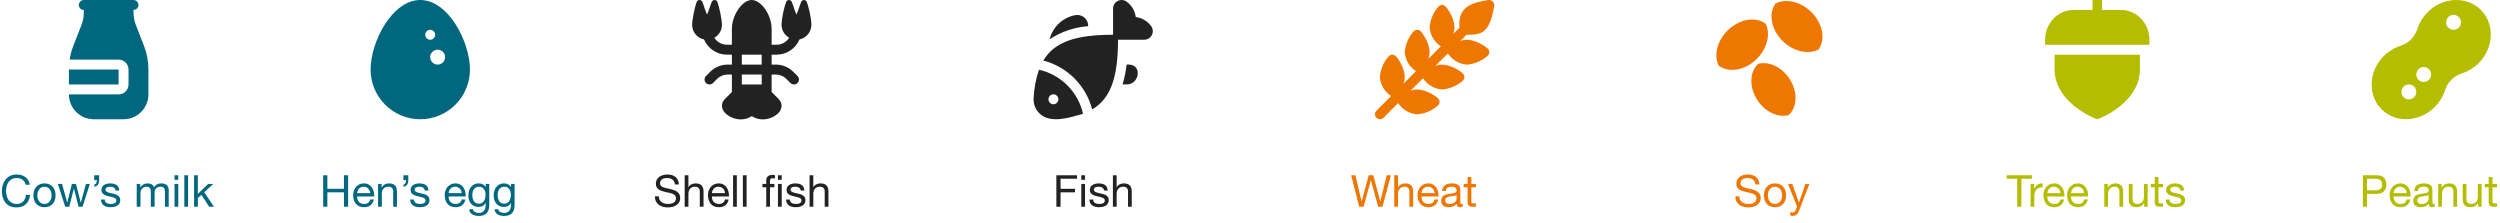 <svg width="907" height="81" viewBox="0 0 907 81" fill="none" xmlns="http://www.w3.org/2000/svg">
<path d="M636.856 66.92C636.771 66.099 636.472 65.507 635.96 65.144C635.459 64.771 634.813 64.584 634.024 64.584C633.704 64.584 633.389 64.616 633.08 64.68C632.771 64.744 632.493 64.851 632.248 65C632.013 65.149 631.821 65.352 631.672 65.608C631.533 65.853 631.464 66.163 631.464 66.536C631.464 66.888 631.565 67.176 631.768 67.4C631.981 67.613 632.259 67.789 632.6 67.928C632.952 68.067 633.347 68.184 633.784 68.28C634.221 68.365 634.664 68.461 635.112 68.568C635.571 68.675 636.019 68.803 636.456 68.952C636.893 69.091 637.283 69.283 637.624 69.528C637.976 69.773 638.253 70.083 638.456 70.456C638.669 70.829 638.776 71.299 638.776 71.864C638.776 72.472 638.637 72.995 638.36 73.432C638.093 73.859 637.747 74.211 637.32 74.488C636.893 74.755 636.413 74.947 635.88 75.064C635.357 75.192 634.835 75.256 634.312 75.256C633.672 75.256 633.064 75.176 632.488 75.016C631.923 74.856 631.421 74.616 630.984 74.296C630.557 73.965 630.216 73.549 629.96 73.048C629.715 72.536 629.592 71.933 629.592 71.24H631.032C631.032 71.72 631.123 72.136 631.304 72.488C631.496 72.829 631.741 73.112 632.04 73.336C632.349 73.56 632.707 73.725 633.112 73.832C633.517 73.939 633.933 73.992 634.36 73.992C634.701 73.992 635.043 73.96 635.384 73.896C635.736 73.832 636.051 73.725 636.328 73.576C636.605 73.416 636.829 73.203 637 72.936C637.171 72.669 637.256 72.328 637.256 71.912C637.256 71.517 637.149 71.197 636.936 70.952C636.733 70.707 636.456 70.509 636.104 70.36C635.763 70.2 635.373 70.072 634.936 69.976C634.499 69.88 634.051 69.784 633.592 69.688C633.144 69.581 632.701 69.464 632.264 69.336C631.827 69.197 631.432 69.021 631.08 68.808C630.739 68.584 630.461 68.301 630.248 67.96C630.045 67.608 629.944 67.171 629.944 66.648C629.944 66.072 630.061 65.576 630.296 65.16C630.531 64.733 630.84 64.387 631.224 64.12C631.619 63.843 632.061 63.64 632.552 63.512C633.053 63.373 633.565 63.304 634.088 63.304C634.675 63.304 635.219 63.373 635.72 63.512C636.221 63.651 636.659 63.869 637.032 64.168C637.416 64.467 637.715 64.845 637.928 65.304C638.152 65.752 638.275 66.291 638.296 66.92H636.856ZM641.391 70.872C641.391 71.373 641.455 71.821 641.583 72.216C641.722 72.6 641.908 72.925 642.143 73.192C642.378 73.448 642.65 73.645 642.959 73.784C643.279 73.923 643.615 73.992 643.967 73.992C644.319 73.992 644.65 73.923 644.959 73.784C645.279 73.645 645.556 73.448 645.791 73.192C646.026 72.925 646.207 72.6 646.335 72.216C646.474 71.821 646.543 71.373 646.543 70.872C646.543 70.371 646.474 69.928 646.335 69.544C646.207 69.149 646.026 68.819 645.791 68.552C645.556 68.285 645.279 68.083 644.959 67.944C644.65 67.805 644.319 67.736 643.967 67.736C643.615 67.736 643.279 67.805 642.959 67.944C642.65 68.083 642.378 68.285 642.143 68.552C641.908 68.819 641.722 69.149 641.583 69.544C641.455 69.928 641.391 70.371 641.391 70.872ZM639.951 70.872C639.951 70.264 640.036 69.699 640.207 69.176C640.378 68.643 640.634 68.184 640.975 67.8C641.316 67.405 641.738 67.096 642.239 66.872C642.74 66.648 643.316 66.536 643.967 66.536C644.628 66.536 645.204 66.648 645.695 66.872C646.196 67.096 646.618 67.405 646.959 67.8C647.3 68.184 647.556 68.643 647.727 69.176C647.898 69.699 647.983 70.264 647.983 70.872C647.983 71.48 647.898 72.045 647.727 72.568C647.556 73.091 647.3 73.549 646.959 73.944C646.618 74.328 646.196 74.632 645.695 74.856C645.204 75.069 644.628 75.176 643.967 75.176C643.316 75.176 642.74 75.069 642.239 74.856C641.738 74.632 641.316 74.328 640.975 73.944C640.634 73.549 640.378 73.091 640.207 72.568C640.036 72.045 639.951 71.48 639.951 70.872ZM652.835 76.104C652.675 76.509 652.515 76.851 652.355 77.128C652.205 77.405 652.035 77.629 651.843 77.8C651.661 77.981 651.453 78.109 651.219 78.184C650.995 78.269 650.733 78.312 650.435 78.312C650.275 78.312 650.115 78.301 649.955 78.28C649.795 78.259 649.64 78.221 649.491 78.168V76.92C649.608 76.973 649.741 77.016 649.891 77.048C650.051 77.091 650.184 77.112 650.291 77.112C650.568 77.112 650.797 77.043 650.979 76.904C651.171 76.776 651.315 76.589 651.411 76.344L651.971 74.952L648.691 66.728H650.227L652.643 73.496H652.674L654.995 66.728H656.435L652.835 76.104Z" fill="#ED7700"/>
<path d="M631.454 16.284C625.09 18.487 623.754 22.712 623.512 23.795C624.87 24.815 626.554 25.355 628.421 25.355C628.905 25.355 629.401 25.319 629.905 25.247C632.6 24.863 635.267 23.468 637.415 21.319C641.201 17.533 642.383 12.331 640.623 8.642C639.54 10.98 637.062 14.342 631.456 16.285L631.454 16.284ZM632.679 16.152C639.049 13.945 640.382 9.714 640.623 8.638C638.911 7.352 636.678 6.839 634.228 7.188C631.534 7.573 628.866 8.967 626.718 11.116C622.93 14.904 621.749 20.104 623.512 23.795C624.594 21.457 627.073 18.094 632.679 16.152Z" fill="#ED7700"/>
<path d="M643.359 33.035C644.266 39.343 647.952 41.342 648.915 41.761C650.106 40.682 650.91 39.215 651.245 37.479C651.332 37.029 651.387 36.562 651.411 36.081C651.536 33.508 650.718 30.779 649.106 28.398C646.266 24.202 641.644 22.172 637.901 23.146C639.88 24.571 642.56 27.477 643.361 33.034L643.359 33.035ZM643.456 31.873C642.547 25.559 638.855 23.562 637.897 23.145C636.396 24.506 635.519 26.488 635.404 28.828C635.279 31.401 636.097 34.129 637.709 36.51C640.55 40.708 645.17 42.738 648.915 41.761C646.937 40.336 644.256 37.431 643.456 31.873Z" fill="#ED7700"/>
<path d="M651.864 9.009C649.475 2.713 645.213 1.501 644.123 1.29C643.144 2.678 642.652 4.376 642.707 6.243C642.721 6.727 642.772 7.221 642.858 7.724C643.322 10.406 644.794 13.031 647.005 15.115C650.901 18.789 656.135 19.818 659.771 17.951C657.402 16.937 653.968 14.557 651.862 9.011L651.864 9.009ZM652.032 10.23C654.423 16.532 658.692 17.741 659.775 17.951C661.01 16.202 661.458 13.954 661.037 11.515C660.573 8.833 659.101 6.208 656.89 4.124C652.993 0.449 647.76 -0.58 644.123 1.29C646.492 2.304 649.926 4.683 652.032 10.23Z" fill="#ED7700"/>
<path d="M9.28 67.016C9.109 66.205 8.731 65.597 8.144 65.192C7.568 64.787 6.88 64.584 6.08 64.584C5.397 64.584 4.811 64.712 4.32 64.968C3.84 65.224 3.44 65.571 3.12 66.008C2.811 66.435 2.581 66.925 2.432 67.48C2.283 68.035 2.208 68.611 2.208 69.208C2.208 69.859 2.283 70.477 2.432 71.064C2.581 71.64 2.811 72.147 3.12 72.584C3.44 73.011 3.845 73.352 4.336 73.608C4.827 73.864 5.413 73.992 6.096 73.992C6.597 73.992 7.04 73.912 7.424 73.752C7.819 73.581 8.155 73.352 8.432 73.064C8.72 72.765 8.944 72.413 9.104 72.008C9.264 71.603 9.36 71.165 9.392 70.696H10.912C10.763 72.136 10.267 73.256 9.424 74.056C8.581 74.856 7.429 75.256 5.968 75.256C5.083 75.256 4.309 75.107 3.648 74.808C2.987 74.499 2.437 74.077 2 73.544C1.563 73.011 1.232 72.381 1.008 71.656C0.795 70.931 0.688 70.152 0.688 69.32C0.688 68.488 0.805 67.709 1.04 66.984C1.275 66.248 1.616 65.608 2.064 65.064C2.523 64.52 3.088 64.093 3.76 63.784C4.443 63.464 5.221 63.304 6.096 63.304C6.693 63.304 7.259 63.384 7.792 63.544C8.325 63.704 8.8 63.939 9.216 64.248C9.632 64.557 9.979 64.947 10.256 65.416C10.533 65.875 10.715 66.408 10.8 67.016H9.28ZM13.563 70.872C13.563 71.373 13.627 71.821 13.755 72.216C13.893 72.6 14.08 72.925 14.315 73.192C14.55 73.448 14.822 73.645 15.131 73.784C15.451 73.923 15.787 73.992 16.139 73.992C16.491 73.992 16.822 73.923 17.131 73.784C17.451 73.645 17.728 73.448 17.963 73.192C18.198 72.925 18.379 72.6 18.507 72.216C18.645 71.821 18.715 71.373 18.715 70.872C18.715 70.371 18.645 69.928 18.507 69.544C18.379 69.149 18.198 68.819 17.963 68.552C17.728 68.285 17.451 68.083 17.131 67.944C16.822 67.805 16.491 67.736 16.139 67.736C15.787 67.736 15.451 67.805 15.131 67.944C14.822 68.083 14.55 68.285 14.315 68.552C14.08 68.819 13.893 69.149 13.755 69.544C13.627 69.928 13.563 70.371 13.563 70.872ZM12.123 70.872C12.123 70.264 12.208 69.699 12.379 69.176C12.55 68.643 12.806 68.184 13.147 67.8C13.488 67.405 13.909 67.096 14.411 66.872C14.912 66.648 15.488 66.536 16.139 66.536C16.8 66.536 17.376 66.648 17.867 66.872C18.368 67.096 18.79 67.405 19.131 67.8C19.472 68.184 19.728 68.643 19.899 69.176C20.07 69.699 20.155 70.264 20.155 70.872C20.155 71.48 20.07 72.045 19.899 72.568C19.728 73.091 19.472 73.549 19.131 73.944C18.79 74.328 18.368 74.632 17.867 74.856C17.376 75.069 16.8 75.176 16.139 75.176C15.488 75.176 14.912 75.069 14.411 74.856C13.909 74.632 13.488 74.328 13.147 73.944C12.806 73.549 12.55 73.091 12.379 72.568C12.208 72.045 12.123 71.48 12.123 70.872ZM29.95 75H28.51L26.83 68.424H26.798L25.134 75H23.662L21.006 66.728H22.51L24.382 73.496H24.414L26.078 66.728H27.566L29.294 73.496H29.326L31.182 66.728H32.59L29.95 75ZM34.187 63.576H35.963V65.352C35.963 65.672 35.926 65.976 35.851 66.264C35.787 66.541 35.681 66.787 35.531 67C35.393 67.213 35.211 67.384 34.987 67.512C34.774 67.64 34.513 67.704 34.203 67.704V66.904C34.385 66.904 34.534 66.861 34.651 66.776C34.769 66.68 34.865 66.557 34.939 66.408C35.014 66.259 35.062 66.093 35.083 65.912C35.115 65.72 35.131 65.533 35.131 65.352H34.187V63.576ZM37.981 72.392C37.992 72.691 38.061 72.947 38.189 73.16C38.317 73.363 38.482 73.528 38.685 73.656C38.898 73.773 39.133 73.859 39.389 73.912C39.656 73.965 39.928 73.992 40.205 73.992C40.418 73.992 40.642 73.976 40.877 73.944C41.112 73.912 41.325 73.853 41.517 73.768C41.72 73.683 41.885 73.56 42.013 73.4C42.141 73.229 42.205 73.016 42.205 72.76C42.205 72.408 42.072 72.141 41.805 71.96C41.538 71.779 41.202 71.635 40.797 71.528C40.402 71.411 39.97 71.309 39.501 71.224C39.032 71.128 38.594 71 38.189 70.84C37.794 70.669 37.464 70.435 37.197 70.136C36.93 69.837 36.797 69.421 36.797 68.888C36.797 68.472 36.888 68.115 37.069 67.816C37.261 67.517 37.501 67.277 37.789 67.096C38.088 66.904 38.418 66.765 38.781 66.68C39.154 66.584 39.522 66.536 39.885 66.536C40.354 66.536 40.786 66.579 41.181 66.664C41.576 66.739 41.922 66.877 42.221 67.08C42.53 67.272 42.776 67.539 42.957 67.88C43.138 68.211 43.245 68.627 43.277 69.128H41.917C41.896 68.861 41.826 68.643 41.709 68.472C41.592 68.291 41.442 68.147 41.261 68.04C41.08 67.933 40.877 67.859 40.653 67.816C40.44 67.763 40.221 67.736 39.997 67.736C39.794 67.736 39.586 67.752 39.373 67.784C39.17 67.816 38.984 67.875 38.813 67.96C38.642 68.035 38.504 68.141 38.397 68.28C38.29 68.408 38.237 68.579 38.237 68.792C38.237 69.027 38.317 69.224 38.477 69.384C38.648 69.533 38.861 69.661 39.117 69.768C39.373 69.864 39.661 69.949 39.981 70.024C40.301 70.088 40.621 70.157 40.941 70.232C41.282 70.307 41.613 70.397 41.933 70.504C42.264 70.611 42.552 70.755 42.797 70.936C43.053 71.107 43.256 71.325 43.405 71.592C43.565 71.859 43.645 72.189 43.645 72.584C43.645 73.085 43.538 73.501 43.325 73.832C43.122 74.163 42.85 74.429 42.509 74.632C42.178 74.835 41.8 74.973 41.373 75.048C40.957 75.133 40.541 75.176 40.125 75.176C39.666 75.176 39.229 75.128 38.813 75.032C38.397 74.936 38.029 74.781 37.709 74.568C37.389 74.344 37.133 74.056 36.941 73.704C36.749 73.341 36.642 72.904 36.621 72.392H37.981ZM49.602 66.728H50.882V67.944H50.914C51.533 67.005 52.423 66.536 53.586 66.536C54.098 66.536 54.562 66.643 54.978 66.856C55.394 67.069 55.688 67.432 55.858 67.944C56.136 67.496 56.498 67.149 56.946 66.904C57.405 66.659 57.906 66.536 58.45 66.536C58.866 66.536 59.239 66.584 59.57 66.68C59.911 66.765 60.2 66.904 60.434 67.096C60.679 67.288 60.866 67.539 60.994 67.848C61.133 68.147 61.202 68.509 61.202 68.936V75H59.842V69.576C59.842 69.32 59.821 69.08 59.778 68.856C59.736 68.632 59.656 68.44 59.538 68.28C59.421 68.109 59.255 67.976 59.042 67.88C58.84 67.784 58.573 67.736 58.242 67.736C57.57 67.736 57.042 67.928 56.658 68.312C56.274 68.696 56.082 69.208 56.082 69.848V75H54.722V69.576C54.722 69.309 54.696 69.064 54.642 68.84C54.599 68.616 54.52 68.424 54.402 68.264C54.285 68.093 54.125 67.965 53.922 67.88C53.73 67.784 53.48 67.736 53.17 67.736C52.776 67.736 52.434 67.816 52.146 67.976C51.869 68.136 51.639 68.328 51.458 68.552C51.288 68.776 51.16 69.011 51.074 69.256C50.999 69.491 50.962 69.688 50.962 69.848V75H49.602V66.728ZM64.683 65.24H63.323V63.576H64.683V65.24ZM63.323 66.728H64.683V75H63.323V66.728ZM66.87 63.576H68.23V75H66.87V63.576ZM70.416 63.576H71.776V70.344L75.552 66.728H77.376L74.097 69.736L77.617 75H75.888L73.056 70.68L71.776 71.864V75H70.416V63.576Z" fill="#00677F"/>
<path d="M43.026 30.644H25V25.236H43.026V30.644ZM52.239 16.632L49.295 9.083C48.724 7.616 48.432 6.073 48.432 4.497V3.605C49.427 3.605 50.234 2.799 50.234 1.803C50.234 0.806 49.427 0 48.432 0H30.408C29.413 0 28.605 0.806 28.605 1.803C28.605 2.799 29.413 3.605 30.408 3.605V4.497C30.408 6.073 30.117 7.614 29.544 9.083L26.601 16.632C25.968 18.255 25.544 19.929 25.287 21.631H43.024C45.012 21.631 46.629 23.248 46.629 25.236V30.644C46.629 32.632 45.012 34.249 43.024 34.249H25C25 39.219 29.043 43.262 34.013 43.262H44.828C49.798 43.262 53.841 39.219 53.841 34.249V25.144C53.841 22.22 53.302 19.356 52.239 16.631V16.632Z" fill="#00677F"/>
<path d="M117.248 63.576H118.768V68.488H124.784V63.576H126.304V75H124.784V69.768H118.768V75H117.248V63.576ZM134.315 70.072C134.294 69.752 134.219 69.448 134.091 69.16C133.974 68.872 133.808 68.627 133.595 68.424C133.392 68.211 133.147 68.045 132.859 67.928C132.582 67.8 132.272 67.736 131.931 67.736C131.579 67.736 131.259 67.8 130.971 67.928C130.694 68.045 130.454 68.211 130.251 68.424C130.048 68.637 129.888 68.888 129.771 69.176C129.654 69.453 129.584 69.752 129.563 70.072H134.315ZM135.627 72.376C135.446 73.304 135.046 74.003 134.427 74.472C133.808 74.941 133.03 75.176 132.091 75.176C131.43 75.176 130.854 75.069 130.363 74.856C129.883 74.643 129.478 74.344 129.147 73.96C128.816 73.576 128.566 73.117 128.395 72.584C128.235 72.051 128.144 71.469 128.123 70.84C128.123 70.211 128.219 69.635 128.411 69.112C128.603 68.589 128.87 68.136 129.211 67.752C129.563 67.368 129.974 67.069 130.443 66.856C130.923 66.643 131.446 66.536 132.011 66.536C132.747 66.536 133.355 66.691 133.835 67C134.326 67.299 134.715 67.683 135.003 68.152C135.302 68.621 135.504 69.133 135.611 69.688C135.728 70.243 135.776 70.771 135.755 71.272H129.563C129.552 71.635 129.595 71.981 129.691 72.312C129.787 72.632 129.942 72.92 130.155 73.176C130.368 73.421 130.64 73.619 130.971 73.768C131.302 73.917 131.691 73.992 132.139 73.992C132.715 73.992 133.184 73.859 133.547 73.592C133.92 73.325 134.166 72.92 134.283 72.376H135.627ZM137.165 66.728H138.445V68.04H138.477C139.042 67.037 139.938 66.536 141.165 66.536C141.709 66.536 142.162 66.611 142.525 66.76C142.887 66.909 143.181 67.117 143.405 67.384C143.629 67.651 143.783 67.971 143.869 68.344C143.965 68.707 144.013 69.112 144.013 69.56V75H142.653V69.4C142.653 68.888 142.503 68.483 142.205 68.184C141.906 67.885 141.495 67.736 140.973 67.736C140.557 67.736 140.194 67.8 139.885 67.928C139.586 68.056 139.335 68.237 139.133 68.472C138.93 68.707 138.775 68.984 138.669 69.304C138.573 69.613 138.525 69.955 138.525 70.328V75H137.165V66.728ZM146.359 63.576H148.135V65.352C148.135 65.672 148.098 65.976 148.023 66.264C147.959 66.541 147.853 66.787 147.703 67C147.565 67.213 147.383 67.384 147.159 67.512C146.946 67.64 146.685 67.704 146.375 67.704V66.904C146.557 66.904 146.706 66.861 146.823 66.776C146.941 66.68 147.037 66.557 147.111 66.408C147.186 66.259 147.234 66.093 147.255 65.912C147.287 65.72 147.303 65.533 147.303 65.352H146.359V63.576ZM150.153 72.392C150.164 72.691 150.233 72.947 150.361 73.16C150.489 73.363 150.654 73.528 150.857 73.656C151.07 73.773 151.305 73.859 151.561 73.912C151.828 73.965 152.1 73.992 152.377 73.992C152.59 73.992 152.814 73.976 153.049 73.944C153.284 73.912 153.497 73.853 153.689 73.768C153.892 73.683 154.057 73.56 154.185 73.4C154.313 73.229 154.377 73.016 154.377 72.76C154.377 72.408 154.244 72.141 153.977 71.96C153.71 71.779 153.374 71.635 152.969 71.528C152.574 71.411 152.142 71.309 151.673 71.224C151.204 71.128 150.766 71 150.361 70.84C149.966 70.669 149.636 70.435 149.369 70.136C149.102 69.837 148.969 69.421 148.969 68.888C148.969 68.472 149.06 68.115 149.241 67.816C149.433 67.517 149.673 67.277 149.961 67.096C150.26 66.904 150.59 66.765 150.953 66.68C151.326 66.584 151.694 66.536 152.057 66.536C152.526 66.536 152.958 66.579 153.353 66.664C153.748 66.739 154.094 66.877 154.393 67.08C154.702 67.272 154.948 67.539 155.129 67.88C155.31 68.211 155.417 68.627 155.449 69.128H154.089C154.068 68.861 153.998 68.643 153.881 68.472C153.764 68.291 153.614 68.147 153.433 68.04C153.252 67.933 153.049 67.859 152.825 67.816C152.612 67.763 152.393 67.736 152.169 67.736C151.966 67.736 151.758 67.752 151.545 67.784C151.342 67.816 151.156 67.875 150.985 67.96C150.814 68.035 150.676 68.141 150.569 68.28C150.462 68.408 150.409 68.579 150.409 68.792C150.409 69.027 150.489 69.224 150.649 69.384C150.82 69.533 151.033 69.661 151.289 69.768C151.545 69.864 151.833 69.949 152.153 70.024C152.473 70.088 152.793 70.157 153.113 70.232C153.454 70.307 153.785 70.397 154.105 70.504C154.436 70.611 154.724 70.755 154.969 70.936C155.225 71.107 155.428 71.325 155.577 71.592C155.737 71.859 155.817 72.189 155.817 72.584C155.817 73.085 155.71 73.501 155.497 73.832C155.294 74.163 155.022 74.429 154.681 74.632C154.35 74.835 153.972 74.973 153.545 75.048C153.129 75.133 152.713 75.176 152.297 75.176C151.838 75.176 151.401 75.128 150.985 75.032C150.569 74.936 150.201 74.781 149.881 74.568C149.561 74.344 149.305 74.056 149.113 73.704C148.921 73.341 148.814 72.904 148.793 72.392H150.153ZM167.518 70.072C167.497 69.752 167.422 69.448 167.294 69.16C167.177 68.872 167.011 68.627 166.798 68.424C166.595 68.211 166.35 68.045 166.062 67.928C165.785 67.8 165.475 67.736 165.134 67.736C164.782 67.736 164.462 67.8 164.174 67.928C163.897 68.045 163.657 68.211 163.454 68.424C163.251 68.637 163.091 68.888 162.974 69.176C162.857 69.453 162.787 69.752 162.766 70.072H167.518ZM168.83 72.376C168.649 73.304 168.249 74.003 167.63 74.472C167.011 74.941 166.233 75.176 165.294 75.176C164.633 75.176 164.057 75.069 163.566 74.856C163.086 74.643 162.681 74.344 162.35 73.96C162.019 73.576 161.769 73.117 161.598 72.584C161.438 72.051 161.347 71.469 161.326 70.84C161.326 70.211 161.422 69.635 161.614 69.112C161.806 68.589 162.073 68.136 162.414 67.752C162.766 67.368 163.177 67.069 163.646 66.856C164.126 66.643 164.649 66.536 165.214 66.536C165.95 66.536 166.558 66.691 167.038 67C167.529 67.299 167.918 67.683 168.206 68.152C168.505 68.621 168.707 69.133 168.814 69.688C168.931 70.243 168.979 70.771 168.958 71.272H162.766C162.755 71.635 162.798 71.981 162.894 72.312C162.99 72.632 163.145 72.92 163.358 73.176C163.571 73.421 163.843 73.619 164.174 73.768C164.505 73.917 164.894 73.992 165.342 73.992C165.918 73.992 166.387 73.859 166.75 73.592C167.123 73.325 167.369 72.92 167.486 72.376H168.83ZM177.504 74.296C177.504 75.651 177.194 76.664 176.576 77.336C175.957 78.008 174.986 78.344 173.664 78.344C173.28 78.344 172.885 78.301 172.48 78.216C172.085 78.131 171.722 77.992 171.392 77.8C171.072 77.608 170.805 77.357 170.592 77.048C170.378 76.739 170.261 76.36 170.24 75.912H171.6C171.61 76.157 171.685 76.365 171.824 76.536C171.973 76.707 172.149 76.845 172.352 76.952C172.565 77.059 172.794 77.133 173.04 77.176C173.285 77.229 173.52 77.256 173.744 77.256C174.192 77.256 174.57 77.176 174.88 77.016C175.189 76.867 175.445 76.653 175.648 76.376C175.85 76.109 175.994 75.784 176.08 75.4C176.176 75.016 176.224 74.595 176.224 74.136V73.592H176.192C175.957 74.104 175.6 74.483 175.12 74.728C174.65 74.963 174.149 75.08 173.616 75.08C172.997 75.08 172.458 74.968 172 74.744C171.541 74.52 171.157 74.221 170.848 73.848C170.538 73.464 170.304 73.021 170.144 72.52C169.994 72.008 169.92 71.469 169.92 70.904C169.92 70.413 169.984 69.912 170.112 69.4C170.24 68.877 170.453 68.408 170.752 67.992C171.05 67.565 171.445 67.219 171.936 66.952C172.426 66.675 173.029 66.536 173.744 66.536C174.266 66.536 174.746 66.653 175.184 66.888C175.621 67.112 175.962 67.453 176.208 67.912H176.224V66.728H177.504V74.296ZM173.696 73.896C174.144 73.896 174.522 73.805 174.832 73.624C175.152 73.432 175.408 73.187 175.6 72.888C175.792 72.579 175.93 72.232 176.016 71.848C176.112 71.464 176.16 71.08 176.16 70.696C176.16 70.333 176.117 69.976 176.032 69.624C175.946 69.272 175.808 68.957 175.616 68.68C175.434 68.392 175.194 68.163 174.896 67.992C174.597 67.821 174.234 67.736 173.808 67.736C173.37 67.736 172.997 67.821 172.688 67.992C172.378 68.152 172.122 68.371 171.92 68.648C171.728 68.925 171.584 69.245 171.488 69.608C171.402 69.971 171.36 70.349 171.36 70.744C171.36 71.117 171.397 71.491 171.472 71.864C171.546 72.237 171.674 72.579 171.856 72.888C172.037 73.187 172.277 73.432 172.576 73.624C172.874 73.805 173.248 73.896 173.696 73.896ZM186.691 74.296C186.691 75.651 186.382 76.664 185.763 77.336C185.145 78.008 184.174 78.344 182.851 78.344C182.467 78.344 182.073 78.301 181.667 78.216C181.273 78.131 180.91 77.992 180.579 77.8C180.259 77.608 179.993 77.357 179.779 77.048C179.566 76.739 179.449 76.36 179.427 75.912H180.787C180.798 76.157 180.873 76.365 181.011 76.536C181.161 76.707 181.337 76.845 181.539 76.952C181.753 77.059 181.982 77.133 182.227 77.176C182.473 77.229 182.707 77.256 182.931 77.256C183.379 77.256 183.758 77.176 184.067 77.016C184.377 76.867 184.633 76.653 184.835 76.376C185.038 76.109 185.182 75.784 185.267 75.4C185.363 75.016 185.411 74.595 185.411 74.136V73.592H185.379C185.145 74.104 184.787 74.483 184.307 74.728C183.838 74.963 183.337 75.08 182.803 75.08C182.185 75.08 181.646 74.968 181.187 74.744C180.729 74.52 180.345 74.221 180.035 73.848C179.726 73.464 179.491 73.021 179.331 72.52C179.182 72.008 179.107 71.469 179.107 70.904C179.107 70.413 179.171 69.912 179.299 69.4C179.427 68.877 179.641 68.408 179.939 67.992C180.238 67.565 180.633 67.219 181.123 66.952C181.614 66.675 182.217 66.536 182.931 66.536C183.454 66.536 183.934 66.653 184.371 66.888C184.809 67.112 185.15 67.453 185.395 67.912H185.411V66.728H186.691V74.296ZM182.883 73.896C183.331 73.896 183.71 73.805 184.019 73.624C184.339 73.432 184.595 73.187 184.787 72.888C184.979 72.579 185.118 72.232 185.203 71.848C185.299 71.464 185.347 71.08 185.347 70.696C185.347 70.333 185.305 69.976 185.219 69.624C185.134 69.272 184.995 68.957 184.803 68.68C184.622 68.392 184.382 68.163 184.083 67.992C183.785 67.821 183.422 67.736 182.995 67.736C182.558 67.736 182.185 67.821 181.875 67.992C181.566 68.152 181.31 68.371 181.107 68.648C180.915 68.925 180.771 69.245 180.675 69.608C180.59 69.971 180.547 70.349 180.547 70.744C180.547 71.117 180.585 71.491 180.659 71.864C180.734 72.237 180.862 72.579 181.043 72.888C181.225 73.187 181.465 73.432 181.763 73.624C182.062 73.805 182.435 73.896 182.883 73.896Z" fill="#00677F"/>
<path d="M152.473 0C142.188 0 134.447 15.309 134.447 25.236C134.447 30.017 136.346 34.602 139.727 37.982C143.107 41.363 147.692 43.262 152.473 43.262C157.254 43.262 161.839 41.363 165.219 37.982C168.6 34.602 170.499 30.017 170.499 25.236C170.499 15.309 162.758 0 152.473 0ZM154.276 12.618C154.276 12.14 154.465 11.681 154.804 11.343C155.142 11.005 155.6 10.815 156.078 10.815C156.556 10.815 157.015 11.005 157.353 11.343C157.691 11.681 157.881 12.14 157.881 12.618C157.881 13.096 157.691 13.555 157.353 13.893C157.015 14.231 156.556 14.421 156.078 14.421C155.6 14.421 155.142 14.231 154.804 13.893C154.465 13.555 154.276 13.096 154.276 12.618ZM158.782 23.433C158.065 23.433 157.377 23.149 156.87 22.642C156.363 22.134 156.078 21.447 156.078 20.73C156.078 20.012 156.363 19.325 156.87 18.818C157.377 18.311 158.065 18.026 158.782 18.026C159.499 18.026 160.187 18.311 160.694 18.818C161.201 19.325 161.486 20.012 161.486 20.73C161.486 21.447 161.201 22.134 160.694 22.642C160.187 23.149 159.499 23.433 158.782 23.433Z" fill="#00677F"/>
<path d="M731.84 64.856H728.032V63.576H737.168V64.856H733.36V75H731.84V64.856ZM736.695 66.728H737.975V68.472H738.007C738.337 67.8 738.743 67.304 739.223 66.984C739.703 66.664 740.311 66.515 741.047 66.536V67.976C740.503 67.976 740.039 68.051 739.655 68.2C739.271 68.349 738.961 68.568 738.727 68.856C738.492 69.144 738.321 69.496 738.215 69.912C738.108 70.317 738.055 70.787 738.055 71.32V75H736.695V66.728ZM747.534 70.072C747.512 69.752 747.438 69.448 747.31 69.16C747.192 68.872 747.027 68.627 746.814 68.424C746.611 68.211 746.366 68.045 746.078 67.928C745.8 67.8 745.491 67.736 745.15 67.736C744.798 67.736 744.478 67.8 744.19 67.928C743.912 68.045 743.672 68.211 743.47 68.424C743.267 68.637 743.107 68.888 742.99 69.176C742.872 69.453 742.803 69.752 742.782 70.072H747.534ZM748.846 72.376C748.664 73.304 748.264 74.003 747.646 74.472C747.027 74.941 746.248 75.176 745.31 75.176C744.648 75.176 744.072 75.069 743.582 74.856C743.102 74.643 742.696 74.344 742.366 73.96C742.035 73.576 741.784 73.117 741.614 72.584C741.454 72.051 741.363 71.469 741.342 70.84C741.342 70.211 741.438 69.635 741.63 69.112C741.822 68.589 742.088 68.136 742.43 67.752C742.782 67.368 743.192 67.069 743.662 66.856C744.142 66.643 744.664 66.536 745.23 66.536C745.966 66.536 746.574 66.691 747.054 67C747.544 67.299 747.934 67.683 748.222 68.152C748.52 68.621 748.723 69.133 748.83 69.688C748.947 70.243 748.995 70.771 748.974 71.272H742.782C742.771 71.635 742.814 71.981 742.91 72.312C743.006 72.632 743.16 72.92 743.374 73.176C743.587 73.421 743.859 73.619 744.19 73.768C744.52 73.917 744.91 73.992 745.358 73.992C745.934 73.992 746.403 73.859 746.766 73.592C747.139 73.325 747.384 72.92 747.502 72.376H748.846ZM756.127 70.072C756.106 69.752 756.031 69.448 755.903 69.16C755.786 68.872 755.621 68.627 755.407 68.424C755.205 68.211 754.959 68.045 754.671 67.928C754.394 67.8 754.085 67.736 753.743 67.736C753.391 67.736 753.071 67.8 752.783 67.928C752.506 68.045 752.266 68.211 752.063 68.424C751.861 68.637 751.701 68.888 751.583 69.176C751.466 69.453 751.397 69.752 751.375 70.072H756.127ZM757.439 72.376C757.258 73.304 756.858 74.003 756.239 74.472C755.621 74.941 754.842 75.176 753.903 75.176C753.242 75.176 752.666 75.069 752.175 74.856C751.695 74.643 751.29 74.344 750.959 73.96C750.629 73.576 750.378 73.117 750.207 72.584C750.047 72.051 749.957 71.469 749.935 70.84C749.935 70.211 750.031 69.635 750.223 69.112C750.415 68.589 750.682 68.136 751.023 67.752C751.375 67.368 751.786 67.069 752.255 66.856C752.735 66.643 753.258 66.536 753.823 66.536C754.559 66.536 755.167 66.691 755.647 67C756.138 67.299 756.527 67.683 756.815 68.152C757.114 68.621 757.317 69.133 757.423 69.688C757.541 70.243 757.589 70.771 757.567 71.272H751.375C751.365 71.635 751.407 71.981 751.503 72.312C751.599 72.632 751.754 72.92 751.967 73.176C752.181 73.421 752.453 73.619 752.783 73.768C753.114 73.917 753.503 73.992 753.951 73.992C754.527 73.992 754.997 73.859 755.359 73.592C755.733 73.325 755.978 72.92 756.095 72.376H757.439ZM763.43 66.728H764.71V68.04H764.742C765.308 67.037 766.204 66.536 767.43 66.536C767.974 66.536 768.428 66.611 768.79 66.76C769.153 66.909 769.446 67.117 769.67 67.384C769.894 67.651 770.049 67.971 770.134 68.344C770.23 68.707 770.278 69.112 770.278 69.56V75H768.918V69.4C768.918 68.888 768.769 68.483 768.47 68.184C768.172 67.885 767.761 67.736 767.238 67.736C766.822 67.736 766.46 67.8 766.15 67.928C765.852 68.056 765.601 68.237 765.398 68.472C765.196 68.707 765.041 68.984 764.934 69.304C764.838 69.613 764.79 69.955 764.79 70.328V75H763.43V66.728ZM779.169 75H777.889V73.688H777.857C777.569 74.2 777.201 74.579 776.753 74.824C776.305 75.059 775.777 75.176 775.169 75.176C774.625 75.176 774.172 75.107 773.809 74.968C773.446 74.819 773.153 74.611 772.929 74.344C772.705 74.077 772.545 73.763 772.449 73.4C772.364 73.027 772.321 72.616 772.321 72.168V66.728H773.681V72.328C773.681 72.84 773.83 73.245 774.129 73.544C774.428 73.843 774.838 73.992 775.361 73.992C775.777 73.992 776.134 73.928 776.433 73.8C776.742 73.672 776.998 73.491 777.201 73.256C777.404 73.021 777.553 72.749 777.649 72.44C777.756 72.12 777.809 71.773 777.809 71.4V66.728H779.169V75ZM783.1 66.728H784.748V67.928H783.1V73.064C783.1 73.224 783.11 73.352 783.132 73.448C783.164 73.544 783.217 73.619 783.292 73.672C783.366 73.725 783.468 73.763 783.596 73.784C783.734 73.795 783.91 73.8 784.124 73.8H784.748V75H783.708C783.356 75 783.052 74.979 782.796 74.936C782.55 74.883 782.348 74.792 782.188 74.664C782.038 74.536 781.926 74.355 781.852 74.12C781.777 73.885 781.74 73.576 781.74 73.192V67.928H780.332V66.728H781.74V64.248H783.1V66.728ZM787.09 72.392C787.101 72.691 787.17 72.947 787.298 73.16C787.426 73.363 787.592 73.528 787.794 73.656C788.008 73.773 788.242 73.859 788.498 73.912C788.765 73.965 789.037 73.992 789.314 73.992C789.528 73.992 789.752 73.976 789.986 73.944C790.221 73.912 790.434 73.853 790.626 73.768C790.829 73.683 790.994 73.56 791.122 73.4C791.25 73.229 791.314 73.016 791.314 72.76C791.314 72.408 791.181 72.141 790.914 71.96C790.648 71.779 790.312 71.635 789.906 71.528C789.512 71.411 789.08 71.309 788.61 71.224C788.141 71.128 787.704 71 787.298 70.84C786.904 70.669 786.573 70.435 786.306 70.136C786.04 69.837 785.906 69.421 785.906 68.888C785.906 68.472 785.997 68.115 786.178 67.816C786.37 67.517 786.61 67.277 786.898 67.096C787.197 66.904 787.528 66.765 787.89 66.68C788.264 66.584 788.632 66.536 788.994 66.536C789.464 66.536 789.896 66.579 790.29 66.664C790.685 66.739 791.032 66.877 791.33 67.08C791.64 67.272 791.885 67.539 792.066 67.88C792.248 68.211 792.354 68.627 792.386 69.128H791.026C791.005 68.861 790.936 68.643 790.818 68.472C790.701 68.291 790.552 68.147 790.37 68.04C790.189 67.933 789.986 67.859 789.762 67.816C789.549 67.763 789.33 67.736 789.106 67.736C788.904 67.736 788.696 67.752 788.482 67.784C788.28 67.816 788.093 67.875 787.922 67.96C787.752 68.035 787.613 68.141 787.506 68.28C787.4 68.408 787.346 68.579 787.346 68.792C787.346 69.027 787.426 69.224 787.586 69.384C787.757 69.533 787.97 69.661 788.226 69.768C788.482 69.864 788.77 69.949 789.09 70.024C789.41 70.088 789.73 70.157 790.05 70.232C790.392 70.307 790.722 70.397 791.042 70.504C791.373 70.611 791.661 70.755 791.906 70.936C792.162 71.107 792.365 71.325 792.514 71.592C792.674 71.859 792.754 72.189 792.754 72.584C792.754 73.085 792.648 73.501 792.434 73.832C792.232 74.163 791.96 74.429 791.618 74.632C791.288 74.835 790.909 74.973 790.482 75.048C790.066 75.133 789.65 75.176 789.234 75.176C788.776 75.176 788.338 75.128 787.922 75.032C787.506 74.936 787.138 74.781 786.818 74.568C786.498 74.344 786.242 74.056 786.05 73.704C785.858 73.341 785.752 72.904 785.73 72.392H787.09Z" fill="#B5BD00"/>
<path d="M779.815 14.439V16.244H741.961V14.439C741.961 8.465 746.589 3.61 752.285 3.61H759.167V0H762.609V3.61H769.491C775.186 3.61 779.815 8.465 779.815 14.439ZM745.402 25.105C745.402 37.216 759.684 42.81 760.303 43.045L760.888 43.262L761.473 43.045C762.075 42.81 776.374 37.216 776.374 25.105V19.853H745.402V25.105Z" fill="#B5BD00"/>
<path d="M858.768 69.048H861.744C862.608 69.059 863.237 68.883 863.632 68.52C864.037 68.157 864.24 67.635 864.24 66.952C864.24 66.269 864.037 65.752 863.632 65.4C863.237 65.037 862.608 64.856 861.744 64.856H858.768V69.048ZM857.248 63.576H862.256C863.408 63.576 864.277 63.875 864.864 64.472C865.461 65.059 865.76 65.885 865.76 66.952C865.76 68.019 865.461 68.851 864.864 69.448C864.277 70.045 863.408 70.339 862.256 70.328H858.768V75H857.248V63.576ZM873.143 70.072C873.122 69.752 873.047 69.448 872.919 69.16C872.802 68.872 872.636 68.627 872.423 68.424C872.22 68.211 871.975 68.045 871.687 67.928C871.41 67.8 871.1 67.736 870.759 67.736C870.407 67.736 870.087 67.8 869.799 67.928C869.522 68.045 869.282 68.211 869.079 68.424C868.876 68.637 868.716 68.888 868.599 69.176C868.482 69.453 868.412 69.752 868.391 70.072H873.143ZM874.455 72.376C874.274 73.304 873.874 74.003 873.255 74.472C872.636 74.941 871.858 75.176 870.919 75.176C870.258 75.176 869.682 75.069 869.191 74.856C868.711 74.643 868.306 74.344 867.975 73.96C867.644 73.576 867.394 73.117 867.223 72.584C867.063 72.051 866.972 71.469 866.951 70.84C866.951 70.211 867.047 69.635 867.239 69.112C867.431 68.589 867.698 68.136 868.039 67.752C868.391 67.368 868.802 67.069 869.271 66.856C869.751 66.643 870.274 66.536 870.839 66.536C871.575 66.536 872.183 66.691 872.663 67C873.154 67.299 873.543 67.683 873.831 68.152C874.13 68.621 874.332 69.133 874.439 69.688C874.556 70.243 874.604 70.771 874.583 71.272H868.391C868.38 71.635 868.423 71.981 868.519 72.312C868.615 72.632 868.77 72.92 868.983 73.176C869.196 73.421 869.468 73.619 869.799 73.768C870.13 73.917 870.519 73.992 870.967 73.992C871.543 73.992 872.012 73.859 872.375 73.592C872.748 73.325 872.994 72.92 873.111 72.376H874.455ZM883.321 74.968C883.086 75.107 882.761 75.176 882.345 75.176C881.993 75.176 881.71 75.08 881.497 74.888C881.294 74.685 881.193 74.36 881.193 73.912C880.819 74.36 880.382 74.685 879.881 74.888C879.39 75.08 878.857 75.176 878.281 75.176C877.907 75.176 877.55 75.133 877.209 75.048C876.878 74.963 876.59 74.829 876.345 74.648C876.099 74.467 875.902 74.232 875.753 73.944C875.614 73.645 875.545 73.288 875.545 72.872C875.545 72.403 875.625 72.019 875.785 71.72C875.945 71.421 876.153 71.181 876.409 71C876.675 70.808 876.974 70.664 877.305 70.568C877.646 70.472 877.993 70.392 878.345 70.328C878.718 70.253 879.07 70.2 879.401 70.168C879.742 70.125 880.041 70.072 880.297 70.008C880.553 69.933 880.755 69.832 880.905 69.704C881.054 69.565 881.129 69.368 881.129 69.112C881.129 68.813 881.07 68.573 880.953 68.392C880.846 68.211 880.702 68.072 880.521 67.976C880.35 67.88 880.153 67.816 879.929 67.784C879.715 67.752 879.502 67.736 879.289 67.736C878.713 67.736 878.233 67.848 877.849 68.072C877.465 68.285 877.257 68.696 877.225 69.304H875.865C875.886 68.792 875.993 68.36 876.185 68.008C876.377 67.656 876.633 67.373 876.953 67.16C877.273 66.936 877.635 66.776 878.041 66.68C878.457 66.584 878.899 66.536 879.369 66.536C879.742 66.536 880.11 66.563 880.473 66.616C880.846 66.669 881.182 66.781 881.481 66.952C881.779 67.112 882.019 67.341 882.201 67.64C882.382 67.939 882.473 68.328 882.473 68.808V73.064C882.473 73.384 882.489 73.619 882.521 73.768C882.563 73.917 882.691 73.992 882.905 73.992C883.022 73.992 883.161 73.965 883.321 73.912V74.968ZM881.113 70.728C880.942 70.856 880.718 70.952 880.441 71.016C880.163 71.069 879.87 71.117 879.561 71.16C879.262 71.192 878.958 71.235 878.649 71.288C878.339 71.331 878.062 71.405 877.817 71.512C877.571 71.619 877.369 71.773 877.209 71.976C877.059 72.168 876.985 72.435 876.985 72.776C876.985 73 877.027 73.192 877.113 73.352C877.209 73.501 877.326 73.624 877.465 73.72C877.614 73.816 877.785 73.885 877.977 73.928C878.169 73.971 878.371 73.992 878.585 73.992C879.033 73.992 879.417 73.933 879.737 73.816C880.057 73.688 880.318 73.533 880.521 73.352C880.723 73.16 880.873 72.957 880.969 72.744C881.065 72.52 881.113 72.312 881.113 72.12V70.728ZM884.587 66.728H885.867V68.04H885.899C886.464 67.037 887.36 66.536 888.587 66.536C889.131 66.536 889.584 66.611 889.947 66.76C890.309 66.909 890.603 67.117 890.827 67.384C891.051 67.651 891.205 67.971 891.291 68.344C891.387 68.707 891.435 69.112 891.435 69.56V75H890.075V69.4C890.075 68.888 889.925 68.483 889.627 68.184C889.328 67.885 888.917 67.736 888.395 67.736C887.979 67.736 887.616 67.8 887.307 67.928C887.008 68.056 886.757 68.237 886.555 68.472C886.352 68.707 886.197 68.984 886.091 69.304C885.995 69.613 885.947 69.955 885.947 70.328V75H884.587V66.728ZM900.325 75H899.045V73.688H899.013C898.725 74.2 898.357 74.579 897.909 74.824C897.461 75.059 896.933 75.176 896.325 75.176C895.781 75.176 895.328 75.107 894.965 74.968C894.602 74.819 894.309 74.611 894.085 74.344C893.861 74.077 893.701 73.763 893.605 73.4C893.52 73.027 893.477 72.616 893.477 72.168V66.728H894.837V72.328C894.837 72.84 894.986 73.245 895.285 73.544C895.584 73.843 895.994 73.992 896.517 73.992C896.933 73.992 897.29 73.928 897.589 73.8C897.898 73.672 898.154 73.491 898.357 73.256C898.56 73.021 898.709 72.749 898.805 72.44C898.912 72.12 898.965 71.773 898.965 71.4V66.728H900.325V75ZM904.256 66.728H905.904V67.928H904.256V73.064C904.256 73.224 904.266 73.352 904.288 73.448C904.32 73.544 904.373 73.619 904.448 73.672C904.522 73.725 904.624 73.763 904.752 73.784C904.89 73.795 905.066 73.8 905.28 73.8H905.904V75H904.864C904.512 75 904.208 74.979 903.952 74.936C903.706 74.883 903.504 74.792 903.344 74.664C903.194 74.536 903.082 74.355 903.008 74.12C902.933 73.885 902.896 73.576 902.896 73.192V67.928H901.488V66.728H902.896V64.248H904.256V66.728Z" fill="#B5BD00"/>
<path d="M900.062 3.602C894.962 -1.498 886.306 -1.137 880.767 4.398C879.056 6.111 877.769 8.204 877.05 10.455C876.098 13.424 873.849 15.675 870.876 16.629C868.627 17.348 866.532 18.633 864.822 20.346C859.282 25.885 858.925 34.541 864.025 39.641C866.437 42.052 869.643 43.242 872.938 43.242C876.614 43.242 880.399 41.762 883.32 38.844C885.03 37.131 886.317 35.038 887.036 32.789C887.988 29.818 890.238 27.567 893.21 26.613C895.46 25.894 897.554 24.609 899.265 22.896C904.804 17.357 905.161 8.701 900.062 3.602ZM873.93 36.042C872.437 36.042 871.226 34.831 871.226 33.339C871.226 31.846 872.437 30.635 873.93 30.635C875.422 30.635 876.634 31.846 876.634 33.339C876.634 34.831 875.422 36.042 873.93 36.042ZM879.338 29.733C877.845 29.733 876.634 28.522 876.634 27.03C876.634 25.537 877.845 24.326 879.338 24.326C880.83 24.326 882.041 25.537 882.041 27.03C882.041 28.522 880.83 29.733 879.338 29.733ZM890.153 10.806C888.661 10.806 887.449 9.595 887.449 8.103C887.449 6.61 888.661 5.399 890.153 5.399C891.646 5.399 892.857 6.61 892.857 8.103C892.857 9.595 891.646 10.806 890.153 10.806Z" fill="#B5BD00"/>
<path d="M501.568 75H499.984L497.376 65.4H497.344L494.704 75H493.12L490.192 63.576H491.744L493.984 73.08H494.016L496.576 63.576H498.224L500.752 73.08H500.784L503.104 63.576H504.624L501.568 75ZM505.837 63.576H507.197V67.944H507.229C507.335 67.688 507.485 67.475 507.677 67.304C507.869 67.123 508.082 66.979 508.317 66.872C508.562 66.755 508.813 66.669 509.069 66.616C509.335 66.563 509.591 66.536 509.837 66.536C510.381 66.536 510.834 66.611 511.197 66.76C511.559 66.909 511.853 67.117 512.077 67.384C512.301 67.651 512.455 67.971 512.541 68.344C512.637 68.707 512.685 69.112 512.685 69.56V75H511.325V69.4C511.325 68.888 511.175 68.483 510.877 68.184C510.578 67.885 510.167 67.736 509.645 67.736C509.229 67.736 508.866 67.8 508.557 67.928C508.258 68.056 508.007 68.237 507.805 68.472C507.602 68.707 507.447 68.984 507.341 69.304C507.245 69.613 507.197 69.955 507.197 70.328V75H505.837V63.576ZM520.471 70.072C520.45 69.752 520.375 69.448 520.247 69.16C520.13 68.872 519.964 68.627 519.751 68.424C519.548 68.211 519.303 68.045 519.015 67.928C518.738 67.8 518.428 67.736 518.087 67.736C517.735 67.736 517.415 67.8 517.127 67.928C516.85 68.045 516.61 68.211 516.407 68.424C516.204 68.637 516.044 68.888 515.927 69.176C515.81 69.453 515.74 69.752 515.719 70.072H520.471ZM521.783 72.376C521.602 73.304 521.202 74.003 520.583 74.472C519.964 74.941 519.186 75.176 518.247 75.176C517.586 75.176 517.01 75.069 516.519 74.856C516.039 74.643 515.634 74.344 515.303 73.96C514.972 73.576 514.722 73.117 514.551 72.584C514.391 72.051 514.3 71.469 514.279 70.84C514.279 70.211 514.375 69.635 514.567 69.112C514.759 68.589 515.026 68.136 515.367 67.752C515.719 67.368 516.13 67.069 516.599 66.856C517.079 66.643 517.602 66.536 518.167 66.536C518.903 66.536 519.511 66.691 519.991 67C520.482 67.299 520.871 67.683 521.159 68.152C521.458 68.621 521.66 69.133 521.767 69.688C521.884 70.243 521.932 70.771 521.911 71.272H515.719C515.708 71.635 515.751 71.981 515.847 72.312C515.943 72.632 516.098 72.92 516.311 73.176C516.524 73.421 516.796 73.619 517.127 73.768C517.458 73.917 517.847 73.992 518.295 73.992C518.871 73.992 519.34 73.859 519.703 73.592C520.076 73.325 520.322 72.92 520.439 72.376H521.783ZM530.649 74.968C530.414 75.107 530.089 75.176 529.673 75.176C529.321 75.176 529.038 75.08 528.825 74.888C528.622 74.685 528.521 74.36 528.521 73.912C528.148 74.36 527.71 74.685 527.209 74.888C526.718 75.08 526.185 75.176 525.609 75.176C525.236 75.176 524.878 75.133 524.537 75.048C524.206 74.963 523.918 74.829 523.673 74.648C523.428 74.467 523.23 74.232 523.081 73.944C522.942 73.645 522.873 73.288 522.873 72.872C522.873 72.403 522.953 72.019 523.113 71.72C523.273 71.421 523.481 71.181 523.737 71C524.004 70.808 524.302 70.664 524.633 70.568C524.974 70.472 525.321 70.392 525.673 70.328C526.046 70.253 526.398 70.2 526.729 70.168C527.07 70.125 527.369 70.072 527.625 70.008C527.881 69.933 528.084 69.832 528.233 69.704C528.382 69.565 528.457 69.368 528.457 69.112C528.457 68.813 528.398 68.573 528.281 68.392C528.174 68.211 528.03 68.072 527.849 67.976C527.678 67.88 527.481 67.816 527.257 67.784C527.044 67.752 526.83 67.736 526.617 67.736C526.041 67.736 525.561 67.848 525.177 68.072C524.793 68.285 524.585 68.696 524.553 69.304H523.193C523.214 68.792 523.321 68.36 523.513 68.008C523.705 67.656 523.961 67.373 524.281 67.16C524.601 66.936 524.964 66.776 525.369 66.68C525.785 66.584 526.228 66.536 526.697 66.536C527.07 66.536 527.438 66.563 527.801 66.616C528.174 66.669 528.51 66.781 528.809 66.952C529.108 67.112 529.348 67.341 529.529 67.64C529.71 67.939 529.801 68.328 529.801 68.808V73.064C529.801 73.384 529.817 73.619 529.849 73.768C529.892 73.917 530.02 73.992 530.233 73.992C530.35 73.992 530.489 73.965 530.649 73.912V74.968ZM528.441 70.728C528.27 70.856 528.046 70.952 527.769 71.016C527.492 71.069 527.198 71.117 526.889 71.16C526.59 71.192 526.286 71.235 525.977 71.288C525.668 71.331 525.39 71.405 525.145 71.512C524.9 71.619 524.697 71.773 524.537 71.976C524.388 72.168 524.313 72.435 524.313 72.776C524.313 73 524.356 73.192 524.441 73.352C524.537 73.501 524.654 73.624 524.793 73.72C524.942 73.816 525.113 73.885 525.305 73.928C525.497 73.971 525.7 73.992 525.913 73.992C526.361 73.992 526.745 73.933 527.065 73.816C527.385 73.688 527.646 73.533 527.849 73.352C528.052 73.16 528.201 72.957 528.297 72.744C528.393 72.52 528.441 72.312 528.441 72.12V70.728ZM533.803 66.728H535.451V67.928H533.803V73.064C533.803 73.224 533.813 73.352 533.835 73.448C533.867 73.544 533.92 73.619 533.995 73.672C534.069 73.725 534.171 73.763 534.299 73.784C534.437 73.795 534.613 73.8 534.827 73.8H535.451V75H534.411C534.059 75 533.755 74.979 533.499 74.936C533.253 74.883 533.051 74.792 532.891 74.664C532.741 74.536 532.629 74.355 532.555 74.12C532.48 73.885 532.443 73.576 532.443 73.192V67.928H531.035V66.728H532.443V64.248H533.803V66.728Z" fill="#ED7700"/>
<path d="M538.728 10.967C540.766 8.929 541.688 4.834 542.083 2.186C542.127 1.891 542.1 1.59 542.006 1.307C541.912 1.024 541.753 0.767 541.542 0.556C541.33 0.346 541.073 0.188 540.789 0.095C540.506 0.002 540.204 -0.023 539.91 0.021C533.7 1.035 528.841 2.547 529.501 10.062L527.183 12.371C528.723 9.055 526.324 4.459 524.529 2.417C524.361 2.223 524.153 2.067 523.92 1.961C523.687 1.854 523.433 1.799 523.176 1.799C522.92 1.799 522.666 1.854 522.433 1.961C522.199 2.067 521.991 2.223 521.823 2.417C519.994 4.512 518.886 7.14 518.663 9.912C518.764 11.299 519.185 12.644 519.893 13.841C520.601 15.037 521.576 16.054 522.743 16.81L518.163 21.39C519.704 18.075 517.304 13.478 515.51 11.436C515.342 11.242 515.134 11.087 514.9 10.98C514.667 10.873 514.413 10.818 514.157 10.818C513.9 10.818 513.646 10.873 513.413 10.98C513.179 11.087 512.972 11.242 512.804 11.436C510.974 13.531 509.866 16.159 509.643 18.931C509.744 20.318 510.165 21.663 510.873 22.86C511.581 24.057 512.557 25.073 513.724 25.83L509.144 30.41C510.684 27.094 508.285 22.498 506.49 20.456C506.322 20.262 506.114 20.106 505.881 20C505.647 19.893 505.394 19.838 505.137 19.838C504.88 19.838 504.627 19.893 504.393 20C504.16 20.106 503.952 20.262 503.784 20.456C501.955 22.551 500.847 25.178 500.624 27.951C500.724 29.338 501.145 30.683 501.853 31.879C502.561 33.076 503.537 34.093 504.704 34.849L499.348 40.205C499.02 40.545 498.838 41.001 498.842 41.474C498.846 41.947 499.036 42.399 499.37 42.733C499.705 43.068 500.157 43.258 500.63 43.262C501.103 43.266 501.559 43.084 501.899 42.755L507.255 37.4C508.011 38.567 509.028 39.542 510.225 40.25C511.421 40.958 512.766 41.379 514.153 41.48C516.925 41.259 519.552 40.154 521.648 38.327C521.842 38.159 521.998 37.951 522.105 37.718C522.211 37.484 522.267 37.231 522.267 36.974C522.267 36.717 522.211 36.464 522.105 36.23C521.998 35.997 521.842 35.789 521.648 35.621C519.606 33.817 515.012 31.427 511.694 32.968L516.274 28.387C517.032 29.553 518.048 30.527 519.245 31.234C520.442 31.941 521.786 32.361 523.173 32.461C525.944 32.24 528.572 31.134 530.668 29.308C530.862 29.14 531.018 28.932 531.124 28.698C531.231 28.465 531.286 28.211 531.286 27.954C531.286 27.698 531.231 27.444 531.124 27.211C531.018 26.977 530.862 26.77 530.668 26.602C528.626 24.807 524.031 22.408 520.714 23.948L525.294 19.368C526.051 20.534 527.068 21.508 528.265 22.215C529.462 22.921 530.806 23.341 532.192 23.441C534.964 23.22 537.592 22.115 539.688 20.288C539.882 20.12 540.037 19.912 540.144 19.679C540.251 19.445 540.306 19.192 540.306 18.935C540.306 18.678 540.251 18.425 540.144 18.191C540.037 17.958 539.882 17.75 539.688 17.582C537.646 15.787 533.051 13.388 529.734 14.929L532.053 12.609C534.177 12.679 537.211 12.485 538.728 10.967Z" fill="#ED7700"/>
<path d="M383.248 63.576H390.752V64.856H384.768V68.488H390.016V69.768H384.768V75H383.248V63.576ZM393.652 65.24H392.292V63.576H393.652V65.24ZM392.292 66.728H393.652V75H392.292V66.728ZM396.59 72.392C396.601 72.691 396.67 72.947 396.798 73.16C396.926 73.363 397.092 73.528 397.294 73.656C397.508 73.773 397.742 73.859 397.998 73.912C398.265 73.965 398.537 73.992 398.814 73.992C399.028 73.992 399.252 73.976 399.486 73.944C399.721 73.912 399.934 73.853 400.126 73.768C400.329 73.683 400.494 73.56 400.622 73.4C400.75 73.229 400.814 73.016 400.814 72.76C400.814 72.408 400.681 72.141 400.414 71.96C400.148 71.779 399.812 71.635 399.406 71.528C399.012 71.411 398.58 71.309 398.11 71.224C397.641 71.128 397.204 71 396.798 70.84C396.404 70.669 396.073 70.435 395.806 70.136C395.54 69.837 395.406 69.421 395.406 68.888C395.406 68.472 395.497 68.115 395.678 67.816C395.87 67.517 396.11 67.277 396.398 67.096C396.697 66.904 397.028 66.765 397.39 66.68C397.764 66.584 398.132 66.536 398.494 66.536C398.964 66.536 399.396 66.579 399.79 66.664C400.185 66.739 400.532 66.877 400.83 67.08C401.14 67.272 401.385 67.539 401.566 67.88C401.748 68.211 401.854 68.627 401.886 69.128H400.526C400.505 68.861 400.436 68.643 400.318 68.472C400.201 68.291 400.052 68.147 399.87 68.04C399.689 67.933 399.486 67.859 399.262 67.816C399.049 67.763 398.83 67.736 398.606 67.736C398.404 67.736 398.196 67.752 397.982 67.784C397.78 67.816 397.593 67.875 397.422 67.96C397.252 68.035 397.113 68.141 397.006 68.28C396.9 68.408 396.846 68.579 396.846 68.792C396.846 69.027 396.926 69.224 397.086 69.384C397.257 69.533 397.47 69.661 397.726 69.768C397.982 69.864 398.27 69.949 398.59 70.024C398.91 70.088 399.23 70.157 399.55 70.232C399.892 70.307 400.222 70.397 400.542 70.504C400.873 70.611 401.161 70.755 401.406 70.936C401.662 71.107 401.865 71.325 402.014 71.592C402.174 71.859 402.254 72.189 402.254 72.584C402.254 73.085 402.148 73.501 401.934 73.832C401.732 74.163 401.46 74.429 401.118 74.632C400.788 74.835 400.409 74.973 399.982 75.048C399.566 75.133 399.15 75.176 398.734 75.176C398.276 75.176 397.838 75.128 397.422 75.032C397.006 74.936 396.638 74.781 396.318 74.568C395.998 74.344 395.742 74.056 395.55 73.704C395.358 73.341 395.252 72.904 395.23 72.392H396.59ZM403.758 63.576H405.118V67.944H405.15C405.257 67.688 405.406 67.475 405.598 67.304C405.79 67.123 406.004 66.979 406.238 66.872C406.484 66.755 406.734 66.669 406.99 66.616C407.257 66.563 407.513 66.536 407.758 66.536C408.302 66.536 408.756 66.611 409.118 66.76C409.481 66.909 409.774 67.117 409.998 67.384C410.222 67.651 410.377 67.971 410.462 68.344C410.558 68.707 410.606 69.112 410.606 69.56V75H409.246V69.4C409.246 68.888 409.097 68.483 408.798 68.184C408.5 67.885 408.089 67.736 407.566 67.736C407.15 67.736 406.788 67.8 406.478 67.928C406.18 68.056 405.929 68.237 405.726 68.472C405.524 68.707 405.369 68.984 405.262 69.304C405.166 69.613 405.118 69.955 405.118 70.328V75H403.758V63.576Z" fill="#222222"/>
<path d="M394.803 9.495C389.821 9.87 385.013 11.493 380.824 14.215C381.372 12.034 382.532 10.054 384.168 8.51C385.803 6.966 387.847 5.921 390.057 5.498C390.642 5.381 391.246 5.396 391.824 5.544C392.402 5.692 392.939 5.969 393.395 6.353C393.851 6.737 394.215 7.219 394.458 7.763C394.702 8.307 394.82 8.899 394.803 9.495ZM417.614 9.454C416.959 8.559 416.129 7.806 415.173 7.243C414.218 6.679 413.157 6.316 412.056 6.175C411.916 5.076 411.553 4.016 410.988 3.061C410.424 2.106 409.671 1.276 408.776 0.622C408.316 0.276 407.77 0.066 407.197 0.013C406.624 -0.04 406.049 0.068 405.534 0.324C405.019 0.58 404.586 0.974 404.282 1.462C403.979 1.951 403.818 2.513 403.817 3.088V12.608C390.266 12.608 382.535 15.197 378.513 21.964C382.781 23.078 386.674 25.309 389.791 28.428C392.908 31.547 395.136 35.44 396.245 39.706C403.025 35.688 405.619 27.961 405.619 14.409H415.146C415.721 14.408 416.284 14.247 416.773 13.944C417.261 13.641 417.656 13.208 417.912 12.693C418.168 12.179 418.276 11.604 418.223 11.031C418.171 10.459 417.96 9.913 417.614 9.454ZM409.585 23.416H408.729C408.457 25.857 407.966 28.268 407.263 30.621H408.731C413.214 30.76 414.654 23.639 409.585 23.416ZM392.912 41.269C388.586 42.508 381.129 45.129 377.085 41.121C376.359 40.398 375.796 39.528 375.435 38.569C375.074 37.61 374.922 36.585 374.991 35.562C375.158 32.066 375.814 28.61 376.939 25.295C380.842 26.174 384.414 28.142 387.242 30.969C390.069 33.797 392.036 37.369 392.912 41.269ZM383.988 36.025C383.988 35.548 383.798 35.089 383.46 34.752C383.121 34.414 382.663 34.224 382.185 34.224C381.707 34.224 381.248 34.414 380.91 34.752C380.572 35.089 380.382 35.548 380.382 36.025C380.382 36.503 380.572 36.961 380.91 37.299C381.248 37.637 381.707 37.827 382.185 37.827C382.663 37.827 383.121 37.637 383.46 37.299C383.798 36.961 383.988 36.503 383.988 36.025Z" fill="#222222"/>
<path d="M244.856 66.92C244.771 66.099 244.472 65.507 243.96 65.144C243.459 64.771 242.813 64.584 242.024 64.584C241.704 64.584 241.389 64.616 241.08 64.68C240.771 64.744 240.493 64.851 240.248 65C240.013 65.149 239.821 65.352 239.672 65.608C239.533 65.853 239.464 66.163 239.464 66.536C239.464 66.888 239.565 67.176 239.768 67.4C239.981 67.613 240.259 67.789 240.6 67.928C240.952 68.067 241.347 68.184 241.784 68.28C242.221 68.365 242.664 68.461 243.112 68.568C243.571 68.675 244.019 68.803 244.456 68.952C244.893 69.091 245.283 69.283 245.624 69.528C245.976 69.773 246.253 70.083 246.456 70.456C246.669 70.829 246.776 71.299 246.776 71.864C246.776 72.472 246.637 72.995 246.36 73.432C246.093 73.859 245.747 74.211 245.32 74.488C244.893 74.755 244.413 74.947 243.88 75.064C243.357 75.192 242.835 75.256 242.312 75.256C241.672 75.256 241.064 75.176 240.488 75.016C239.923 74.856 239.421 74.616 238.984 74.296C238.557 73.965 238.216 73.549 237.96 73.048C237.715 72.536 237.592 71.933 237.592 71.24H239.032C239.032 71.72 239.123 72.136 239.304 72.488C239.496 72.829 239.741 73.112 240.04 73.336C240.349 73.56 240.707 73.725 241.112 73.832C241.517 73.939 241.933 73.992 242.36 73.992C242.701 73.992 243.043 73.96 243.384 73.896C243.736 73.832 244.051 73.725 244.328 73.576C244.605 73.416 244.829 73.203 245 72.936C245.171 72.669 245.256 72.328 245.256 71.912C245.256 71.517 245.149 71.197 244.936 70.952C244.733 70.707 244.456 70.509 244.104 70.36C243.763 70.2 243.373 70.072 242.936 69.976C242.499 69.88 242.051 69.784 241.592 69.688C241.144 69.581 240.701 69.464 240.264 69.336C239.827 69.197 239.432 69.021 239.08 68.808C238.739 68.584 238.461 68.301 238.248 67.96C238.045 67.608 237.944 67.171 237.944 66.648C237.944 66.072 238.061 65.576 238.296 65.16C238.531 64.733 238.84 64.387 239.224 64.12C239.619 63.843 240.061 63.64 240.552 63.512C241.053 63.373 241.565 63.304 242.088 63.304C242.675 63.304 243.219 63.373 243.72 63.512C244.221 63.651 244.659 63.869 245.032 64.168C245.416 64.467 245.715 64.845 245.928 65.304C246.152 65.752 246.275 66.291 246.296 66.92H244.856ZM248.399 63.576H249.759V67.944H249.791C249.898 67.688 250.047 67.475 250.239 67.304C250.431 67.123 250.644 66.979 250.879 66.872C251.124 66.755 251.375 66.669 251.631 66.616C251.898 66.563 252.154 66.536 252.399 66.536C252.943 66.536 253.396 66.611 253.759 66.76C254.122 66.909 254.415 67.117 254.639 67.384C254.863 67.651 255.018 67.971 255.103 68.344C255.199 68.707 255.247 69.112 255.247 69.56V75H253.887V69.4C253.887 68.888 253.738 68.483 253.439 68.184C253.14 67.885 252.73 67.736 252.207 67.736C251.791 67.736 251.428 67.8 251.119 67.928C250.82 68.056 250.57 68.237 250.367 68.472C250.164 68.707 250.01 68.984 249.903 69.304C249.807 69.613 249.759 69.955 249.759 70.328V75H248.399V63.576ZM263.034 70.072C263.012 69.752 262.938 69.448 262.81 69.16C262.692 68.872 262.527 68.627 262.314 68.424C262.111 68.211 261.866 68.045 261.578 67.928C261.3 67.8 260.991 67.736 260.65 67.736C260.298 67.736 259.978 67.8 259.69 67.928C259.412 68.045 259.172 68.211 258.97 68.424C258.767 68.637 258.607 68.888 258.49 69.176C258.372 69.453 258.303 69.752 258.282 70.072H263.034ZM264.346 72.376C264.164 73.304 263.764 74.003 263.146 74.472C262.527 74.941 261.748 75.176 260.81 75.176C260.148 75.176 259.572 75.069 259.082 74.856C258.602 74.643 258.196 74.344 257.866 73.96C257.535 73.576 257.284 73.117 257.114 72.584C256.954 72.051 256.863 71.469 256.842 70.84C256.842 70.211 256.938 69.635 257.13 69.112C257.322 68.589 257.588 68.136 257.93 67.752C258.282 67.368 258.692 67.069 259.162 66.856C259.642 66.643 260.164 66.536 260.73 66.536C261.466 66.536 262.074 66.691 262.554 67C263.044 67.299 263.434 67.683 263.722 68.152C264.02 68.621 264.223 69.133 264.33 69.688C264.447 70.243 264.495 70.771 264.474 71.272H258.282C258.271 71.635 258.314 71.981 258.41 72.312C258.506 72.632 258.66 72.92 258.874 73.176C259.087 73.421 259.359 73.619 259.69 73.768C260.02 73.917 260.41 73.992 260.858 73.992C261.434 73.992 261.903 73.859 262.266 73.592C262.639 73.325 262.884 72.92 263.002 72.376H264.346ZM265.963 63.576H267.323V75H265.963V63.576ZM269.51 63.576H270.87V75H269.51V63.576ZM282.246 75V66.728H283.606V75H282.246ZM282.246 65.24V63.576H283.606V65.24H282.246ZM277.99 67.928H276.598V66.728H277.99V65.496C277.99 64.824 278.182 64.317 278.566 63.976C278.961 63.624 279.532 63.448 280.278 63.448C280.406 63.448 280.55 63.459 280.71 63.48C280.881 63.501 281.03 63.533 281.158 63.576V64.76C281.041 64.717 280.913 64.691 280.774 64.68C280.636 64.659 280.508 64.648 280.39 64.648C280.06 64.648 279.804 64.712 279.622 64.84C279.441 64.968 279.35 65.213 279.35 65.576V66.728H280.95V67.928H279.35V75H277.99V67.928ZM286.544 72.392C286.554 72.691 286.624 72.947 286.752 73.16C286.88 73.363 287.045 73.528 287.248 73.656C287.461 73.773 287.696 73.859 287.952 73.912C288.218 73.965 288.49 73.992 288.768 73.992C288.981 73.992 289.205 73.976 289.44 73.944C289.674 73.912 289.888 73.853 290.08 73.768C290.282 73.683 290.448 73.56 290.576 73.4C290.704 73.229 290.768 73.016 290.768 72.76C290.768 72.408 290.634 72.141 290.368 71.96C290.101 71.779 289.765 71.635 289.36 71.528C288.965 71.411 288.533 71.309 288.064 71.224C287.594 71.128 287.157 71 286.752 70.84C286.357 70.669 286.026 70.435 285.76 70.136C285.493 69.837 285.36 69.421 285.36 68.888C285.36 68.472 285.45 68.115 285.632 67.816C285.824 67.517 286.064 67.277 286.352 67.096C286.65 66.904 286.981 66.765 287.344 66.68C287.717 66.584 288.085 66.536 288.448 66.536C288.917 66.536 289.349 66.579 289.744 66.664C290.138 66.739 290.485 66.877 290.784 67.08C291.093 67.272 291.338 67.539 291.52 67.88C291.701 68.211 291.808 68.627 291.84 69.128H290.48C290.458 68.861 290.389 68.643 290.272 68.472C290.154 68.291 290.005 68.147 289.824 68.04C289.642 67.933 289.44 67.859 289.216 67.816C289.002 67.763 288.784 67.736 288.56 67.736C288.357 67.736 288.149 67.752 287.936 67.784C287.733 67.816 287.546 67.875 287.376 67.96C287.205 68.035 287.066 68.141 286.96 68.28C286.853 68.408 286.799 68.579 286.799 68.792C286.799 69.027 286.879 69.224 287.039 69.384C287.21 69.533 287.424 69.661 287.68 69.768C287.936 69.864 288.224 69.949 288.544 70.024C288.864 70.088 289.184 70.157 289.504 70.232C289.845 70.307 290.176 70.397 290.496 70.504C290.826 70.611 291.114 70.755 291.36 70.936C291.616 71.107 291.818 71.325 291.968 71.592C292.128 71.859 292.208 72.189 292.208 72.584C292.208 73.085 292.101 73.501 291.888 73.832C291.685 74.163 291.413 74.429 291.072 74.632C290.741 74.835 290.362 74.973 289.936 75.048C289.52 75.133 289.104 75.176 288.688 75.176C288.229 75.176 287.792 75.128 287.376 75.032C286.96 74.936 286.592 74.781 286.272 74.568C285.952 74.344 285.696 74.056 285.504 73.704C285.312 73.341 285.205 72.904 285.184 72.392H286.544ZM293.712 63.576H295.072V67.944H295.104C295.21 67.688 295.36 67.475 295.552 67.304C295.744 67.123 295.957 66.979 296.192 66.872C296.437 66.755 296.688 66.669 296.944 66.616C297.21 66.563 297.466 66.536 297.712 66.536C298.256 66.536 298.709 66.611 299.072 66.76C299.434 66.909 299.728 67.117 299.952 67.384C300.176 67.651 300.33 67.971 300.416 68.344C300.512 68.707 300.56 69.112 300.56 69.56V75H299.2V69.4C299.2 68.888 299.05 68.483 298.752 68.184C298.453 67.885 298.042 67.736 297.52 67.736C297.104 67.736 296.741 67.8 296.432 67.928C296.133 68.056 295.882 68.237 295.68 68.472C295.477 68.707 295.322 68.984 295.216 69.304C295.12 69.613 295.072 69.955 295.072 70.328V75H293.712V63.576Z" fill="#222222"/>
<path d="M283.552 9.013C283.532 9.224 283.552 8.824 283.552 9.013V9.013ZM294.367 9.013C294.367 11.623 292.518 13.801 290.055 14.309C288.687 17.548 285.481 19.828 281.749 19.828H279.947V23.433H281.466C283.874 23.433 286.138 24.373 287.84 26.074L289.333 27.567C290.037 28.272 290.037 29.411 289.333 30.116C288.981 30.467 288.52 30.644 288.058 30.644C287.597 30.644 287.135 30.467 286.784 30.116L285.291 28.623C284.271 27.603 282.912 27.039 281.466 27.039H279.947C279.947 27.039 279.941 33.362 279.941 33.371L282.467 35.897C283.363 36.791 283.552 37.735 283.552 38.368C283.552 39.336 283.128 40.273 282.324 41.075C281.095 42.306 278.989 43.321 276.725 43.321C275.404 43.321 274.027 42.975 272.736 42.123C269.236 44.434 265.093 43.022 263.148 41.075C262.346 40.273 261.921 39.336 261.921 38.368C261.921 37.733 262.108 36.791 263.008 35.895L265.531 33.371L265.526 27.039H264.006C262.561 27.039 261.202 27.601 260.181 28.623L258.689 30.116C257.984 30.82 256.845 30.82 256.14 30.116C255.435 29.411 255.435 28.272 256.14 27.567L257.633 26.074C259.334 24.373 261.598 23.433 264.006 23.433H265.526V19.828H263.723C259.992 19.828 256.784 17.548 255.417 14.309C252.957 13.802 251.105 11.625 251.105 9.013C251.105 7.293 252.003 2.708 252.764 0.703C253.112 -0.213 254.381 -0.238 254.788 0.651C255.338 1.848 255.745 3.654 256.513 5.283C257.281 3.654 257.688 1.85 258.238 0.651C258.647 -0.238 259.916 -0.213 260.263 0.703C261.023 2.708 261.921 7.293 261.921 9.013C261.921 11.03 260.803 12.77 259.165 13.698C260.124 15.21 261.804 16.223 263.723 16.223H265.526V10.455C265.526 5.471 269.301 8.68243e-05 272.736 8.68243e-05C276.172 8.68243e-05 279.947 5.471 279.947 10.455V16.223H281.749C283.669 16.223 285.347 15.21 286.308 13.698C284.669 12.768 283.552 11.03 283.552 9.013C283.552 6.61 284.523 2.511 285.21 0.703C285.39 0.225 285.821 0.004 286.25 0.015L286.256 8.68243e-05C286.256 8.68243e-05 286.261 0.015 286.261 0.016C286.652 0.029 287.042 0.229 287.234 0.651C287.784 1.848 288.192 3.654 288.959 5.283C289.727 3.654 290.135 1.85 290.685 0.651C290.877 0.229 291.269 0.029 291.658 0.016L291.663 8.68243e-05C291.663 8.68243e-05 291.669 0.011 291.669 0.015C292.098 0.005 292.529 0.227 292.709 0.703C293.396 2.513 294.367 6.563 294.367 9.013ZM276.341 27.039H269.131V30.644H276.341V27.039ZM276.341 19.828H269.131V23.433H276.341V19.828Z" fill="#222222"/>
</svg>
